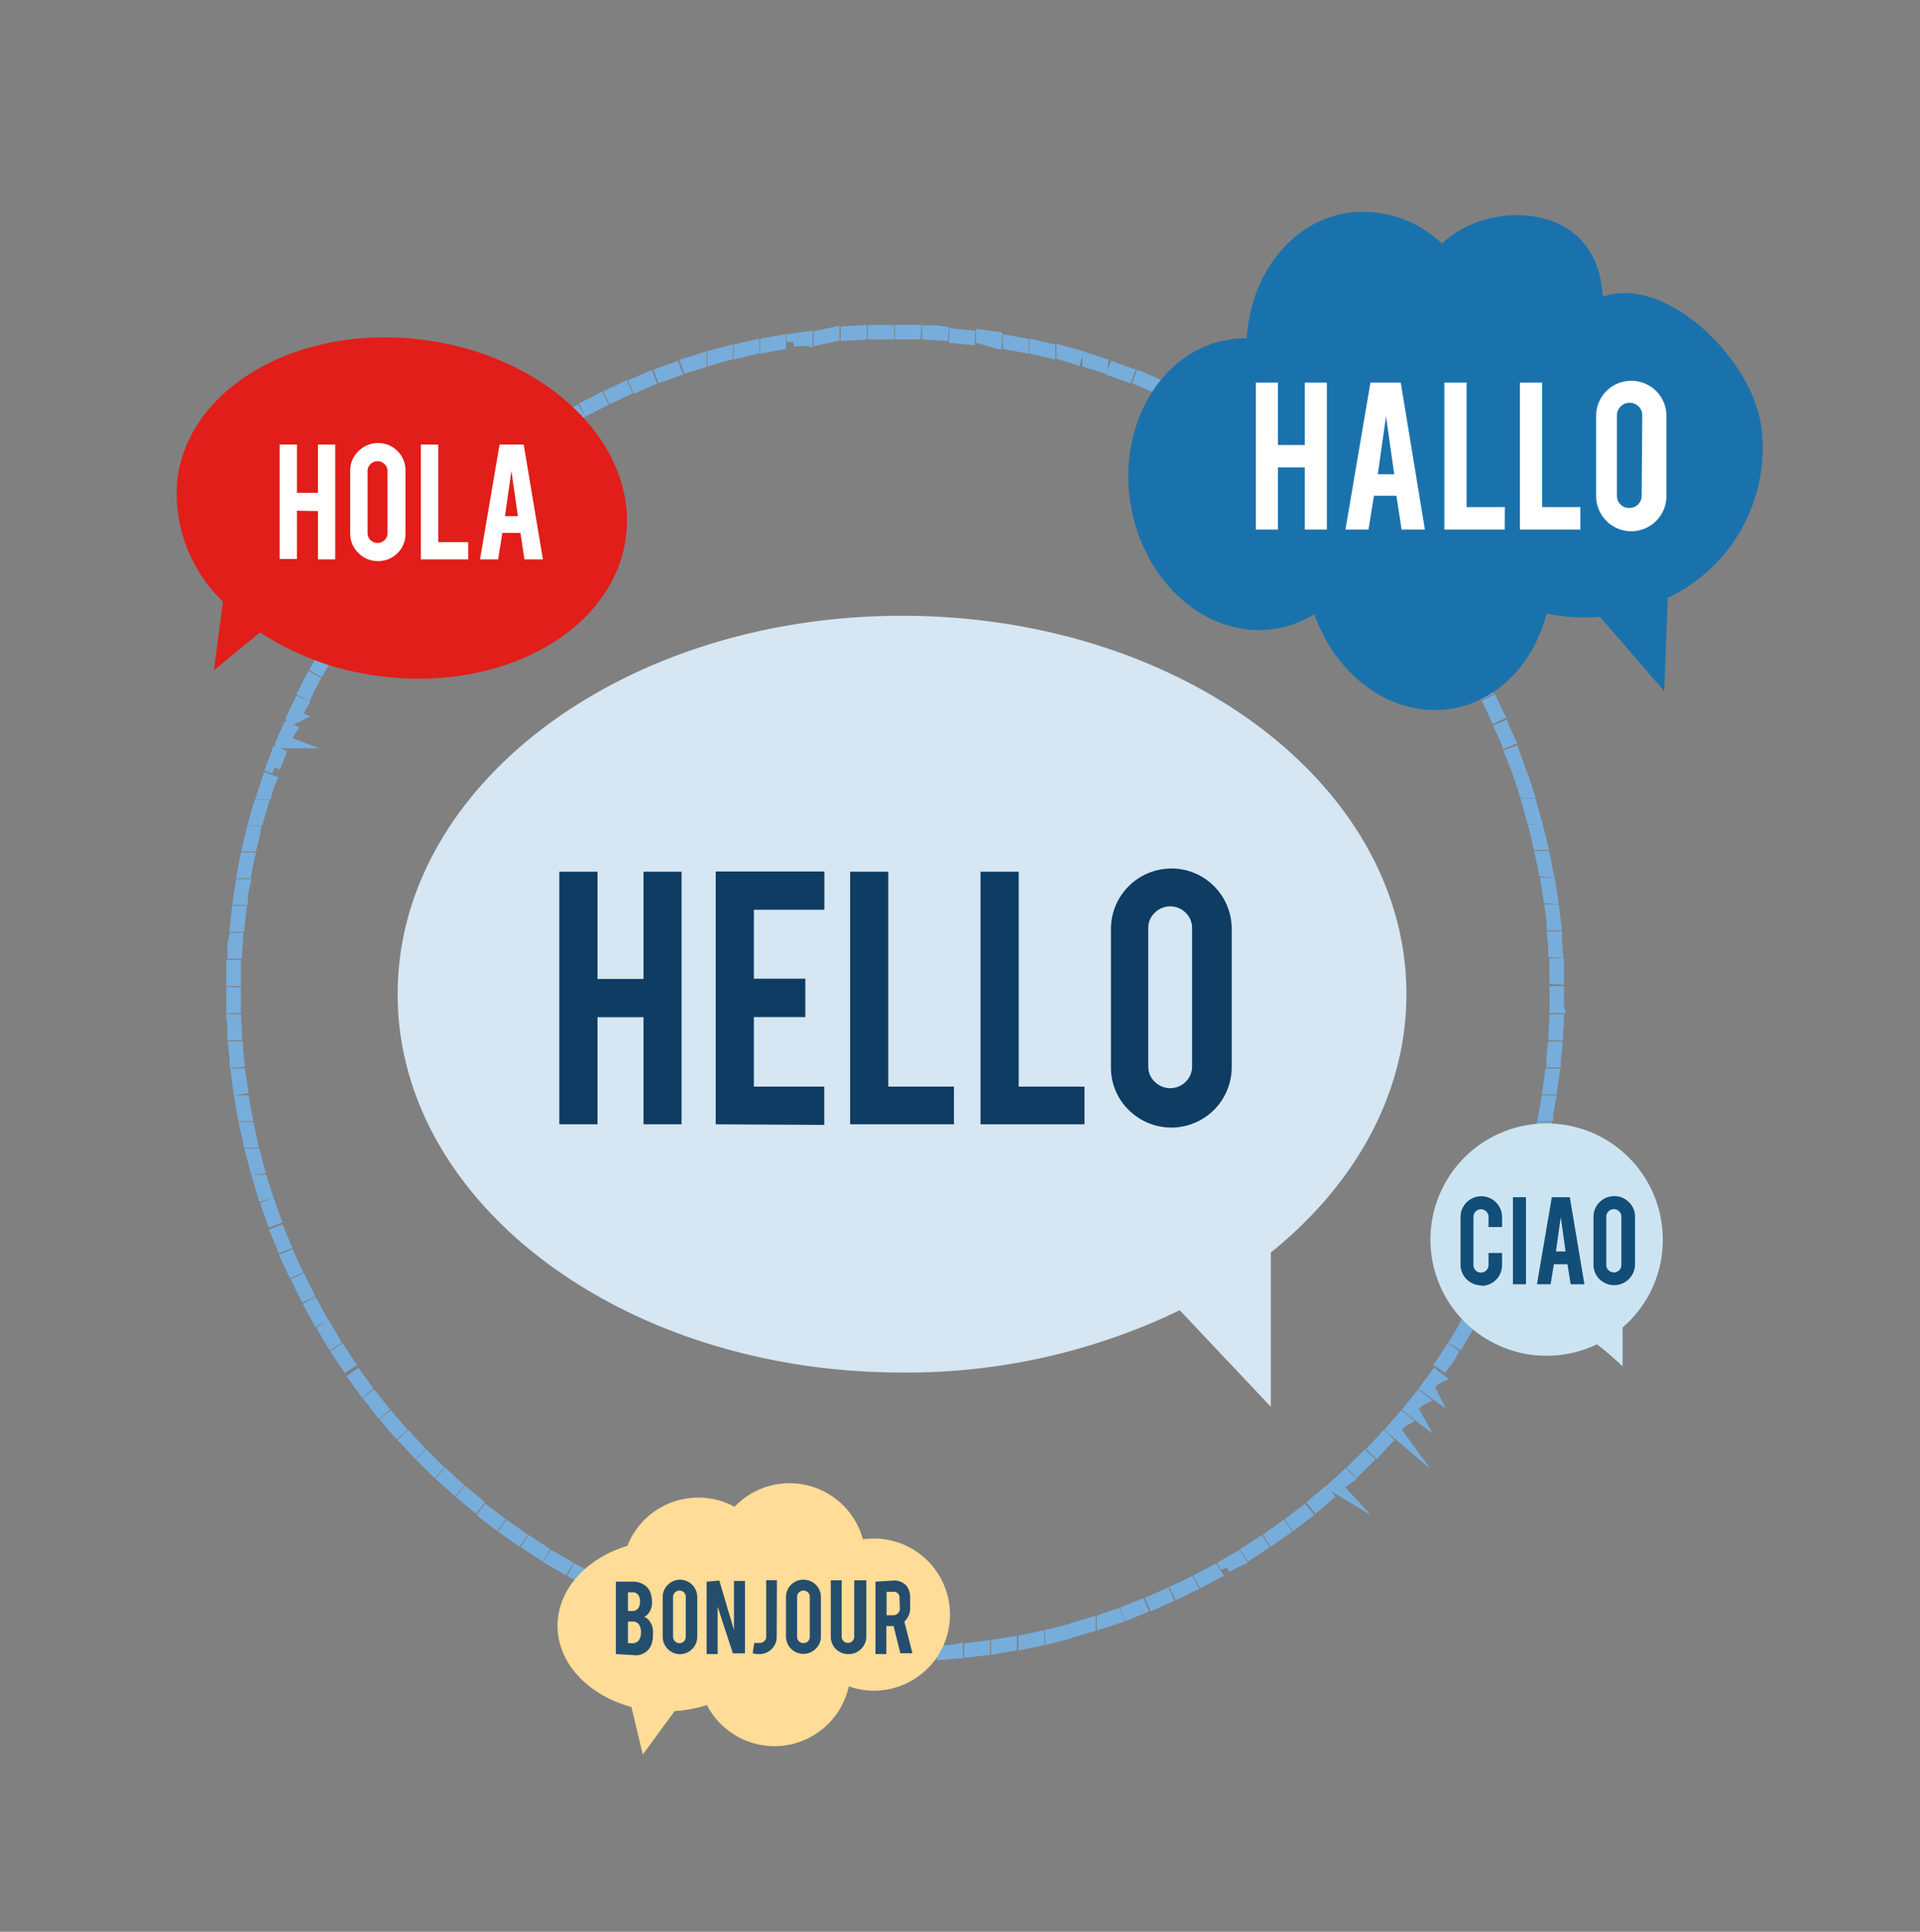 <svg xmlns="http://www.w3.org/2000/svg" xmlns:xlink="http://www.w3.org/1999/xlink" width="159" height="160" viewBox="0 0 159 160"><rect x="0" y="0" width="159" height="160" fill="#808080" stroke="none"/><defs><style>.cls-1,.cls-3{fill:none;}.cls-2{clip-path:url(#clip-path);}.cls-3{stroke:#77addb;stroke-miterlimit:10;stroke-width:1.04px;}.cls-4{fill:#d6e6f2;}.cls-5{fill:#e11e19;}.cls-6{fill:#0e3c62;}.cls-7{fill:#ffdc97;}.cls-8{fill:#254e6d;}.cls-9{fill:#cce4f2;}.cls-10{fill:#124e77;}.cls-11{fill:#1a72ad;}.cls-12{fill:#fff;}</style><clipPath id="clip-path"><rect class="cls-1" width="159" height="160"></rect></clipPath></defs><g id="Layer_7" data-name="Layer 7"><g class="cls-2"><path class="cls-3" d="M74.13,137.07H73.6v-.17h1.12v.17Zm-1.66,0L71.34,137v-.17l1.12,0Zm3.38,0v-.17l1.12,0V137Zm-5.63-.12c-.37,0-.75-.05-1.12-.09v-.16l1.12.09Zm7.88,0,0-.17c.38,0,.75,0,1.12-.09l0,.17ZM68,136.73l-1.12-.14,0-.16,1.11.13Zm12.36,0,0-.16,1.11-.14,0,.17Zm-14.6-.29-1.11-.18,0-.16,1.11.18Zm16.83,0,0-.17,1.1-.18,0,.16Zm-19-.38-1.1-.23,0-.17,1.1.23Zm21.27,0,0-.17,1.1-.23,0,.17Zm-23.47-.47-1.09-.27,0-.17c.36.1.73.19,1.09.27Zm25.67,0,0-.17c.36-.08.73-.17,1.09-.27l0,.16ZM59.14,135l-1.08-.32,0-.16,1.08.32Zm30,0,0-.16,1.08-.32,0,.16ZM57,134.34,55.91,134l.06-.16,1.07.36Zm34.34,0,0-.16,1.06-.36.06.15Zm-36.47-.74-1.05-.41.06-.15,1,.4Zm38.6,0-.06-.16,1-.4.06.15Zm-40.7-.83c-.34-.14-.69-.29-1-.45l.07-.15,1,.45Zm42.79,0-.07-.16,1-.45.07.16Zm-44.85-.92-1-.49.07-.15,1,.49Zm46.9,0-.08-.16c.34-.15.68-.32,1-.48l.08.15Zm2-1-.08-.15,1-.53.09.14Zm-50.93,0-1-.53.08-.15,1,.53Zm52.89-1.08-.08-.14,1-.57.09.14C102.21,129.36,101.89,129.56,101.56,129.74Zm-54.87,0-1-.58.09-.14,1,.57Zm56.8-1.16-.09-.14.94-.61.09.14Zm-58.73,0-.94-.62.09-.14.94.61Zm60.6-1.23-.09-.14.91-.65.1.14Zm-62.48,0-.92-.65.1-.14.92.65Zm64.3-1.3-.1-.14.89-.68.11.13Zm-66.12,0-.89-.69.1-.13.89.68ZM109,124.63l-.1-.13.86-.73.11.13Zm-69.66,0-.87-.72.11-.13.86.72Zm71.37-1.44-.11-.12c.28-.25.56-.5.83-.76l.12.12C111.22,122.66,110.94,122.92,110.66,123.16Zm-73.08,0-.84-.76.12-.13c.27.26.55.51.83.76Zm74.73-1.51-.12-.12.8-.79.12.12Zm-76.38,0-.8-.79.12-.12.79.79Zm78-1.57-.12-.12c.25-.26.51-.54.76-.82l.13.12Zm-79.56,0-.77-.82.13-.12c.25.28.51.56.76.82Zm81.08-1.63-.13-.11c.25-.28.49-.57.73-.85l.13.1C115.91,117.8,115.67,118.09,115.42,118.37Zm-82.6,0-.73-.86.13-.1c.24.28.48.57.73.85Zm84.05-1.7-.13-.1.7-.88.13.1C117.34,116.05,117.11,116.35,116.87,116.64Zm-85.5,0-.69-.89.13-.1c.23.29.46.59.7.88Zm86.88-1.76-.14-.1c.23-.3.45-.61.67-.91l.13.1C118.7,114.25,118.47,114.56,118.25,114.86Zm-88.25,0c-.22-.3-.45-.61-.66-.91l.14-.1c.21.3.43.61.65.9ZM119.56,113l-.14-.09c.21-.31.42-.62.62-.94l.14.1C120,112.4,119.77,112.71,119.56,113ZM28.7,113l-.63-.93.15-.1c.2.32.41.63.62.94Zm92.09-1.87-.15-.09c.2-.31.4-.63.59-1l.14.09Zm-93.32,0c-.2-.32-.39-.64-.58-1l.14-.09.58,1Zm94.47-1.93-.15-.08.55-1,.14.08C122.31,108.54,122.12,108.87,121.94,109.19Zm-95.62,0-.54-1,.15-.08.54,1Zm96.69-2-.15-.08c.17-.33.34-.67.5-1l.16.08Zm-97.75,0c-.17-.34-.34-.67-.5-1l.15-.07c.16.33.33.67.5,1Zm-1-2-.46-1,.16-.07c.15.34.3.69.46,1Zm99.73,0-.15-.07.46-1,.15.07C124.31,104.49,124.16,104.84,124,105.18ZM23.37,103.13c-.14-.35-.28-.7-.41-1l.15-.06.42,1Zm101.53,0-.15-.07.42-1,.15.06Q125.13,102.59,124.9,103.11ZM22.56,101c-.13-.35-.26-.71-.38-1.06l.16-.06c.12.36.25.71.38,1.06Zm103.16,0-.16-.06c.13-.35.26-.71.38-1.06l.16.06C126,100.29,125.85,100.65,125.72,101ZM21.83,98.9c-.11-.36-.23-.72-.33-1.08l.16,0L22,98.85Zm104.62,0-.16,0,.33-1.07.16,0C126.68,98.14,126.56,98.5,126.45,98.86ZM21.19,96.74c-.1-.36-.2-.73-.29-1.09l.17,0c.09.36.18.72.28,1.08Zm105.9,0-.16,0,.28-1.09.16,0C127.28,96,127.19,96.34,127.09,96.7ZM20.64,94.55l-.24-1.1.16,0,.24,1.1Zm107,0-.17,0c.09-.36.17-.73.24-1.1l.17,0ZM20.18,92.35c-.07-.37-.13-.74-.19-1.11l.16,0c.06.37.13.74.2,1.11Zm107.92,0-.17,0c.07-.37.13-.74.19-1.11l.17,0C128.23,91.57,128.16,91.94,128.1,92.31ZM19.81,90.13,19.66,89l.17,0L20,90.1Zm108.65,0-.17,0c.06-.36.11-.74.15-1.11l.17,0ZM19.54,87.89c0-.37-.08-.75-.11-1.12h.17c0,.37.07.74.11,1.11Zm109.2,0-.17,0c0-.36.07-.74.1-1.11h.17C128.81,87.11,128.77,87.48,128.74,87.85ZM19.35,85.65c0-.37,0-.75-.05-1.13h.16l.06,1.13Zm109.57,0h-.17l.06-1.12H129C129,84.86,128.94,85.24,128.92,85.61ZM19.26,83.4c0-.38,0-.76,0-1.13h.17c0,.37,0,.75,0,1.12Zm109.75,0h-.17c0-.37,0-.75,0-1.12v-.09H129v.09C129,82.6,129,83,129,83.36ZM19.43,81.15h-.17l0-1.13h.17ZM128.84,81c0-.38,0-.75,0-1.12H129c0,.37,0,.75,0,1.13ZM19.52,78.9h-.17c0-.37,0-.75.08-1.12h.17C19.57,78.16,19.54,78.53,19.52,78.9Zm109.22-.12c0-.38-.05-.75-.08-1.12l.17,0c0,.37.06.75.08,1.13Zm-109-2.11-.17,0,.12-1.12.17,0Zm108.86-.13c0-.37-.08-.74-.13-1.12l.17,0c.05.38.09.75.13,1.12ZM20,74.44l-.17,0c.05-.37.11-.74.17-1.11l.17,0C20.08,73.7,20,74.07,20,74.44Zm108.31-.13c-.05-.37-.11-.74-.17-1.11l.17,0c.06.37.12.75.17,1.12ZM20.33,72.22l-.16,0c.06-.37.14-.74.21-1.1l.17,0C20.47,71.48,20.4,71.86,20.33,72.22Zm107.58-.12c-.07-.37-.14-.74-.22-1.1l.17,0c.08.37.15.74.22,1.11ZM20.79,70l-.17,0c.08-.36.17-.73.26-1.09l.17,0C21,69.29,20.87,69.66,20.79,70Zm106.66-.12c-.08-.37-.17-.73-.26-1.09l.16,0,.27,1.09ZM21.33,67.84l-.16,0c.1-.36.2-.73.31-1.08l.16,0C21.53,67.12,21.43,67.48,21.33,67.84Zm105.57-.12c-.09-.36-.2-.72-.3-1.08l.16,0,.31,1.09ZM22,65.69l-.16,0c.11-.36.23-.72.35-1.08l.16.06C22.2,65,22.08,65.33,22,65.69Zm104.29-.12c-.11-.36-.23-.72-.35-1.07l.16,0,.36,1.07Zm-103.57-2-.16-.06c.13-.36.27-.71.4-1.06l.16.06C23,62.85,22.82,63.2,22.69,63.56Zm102.85-.12-.4-1,.16-.06c.13.35.27.7.39,1.06Zm-102-2-.16-.06c.14-.35.29-.7.44-1l.16.07C23.8,60.76,23.65,61.11,23.51,61.45Zm101.21-.09c-.14-.35-.29-.7-.44-1l.16-.07c.15.34.29.69.44,1Zm-100.31-2-.16-.07c.16-.34.32-.68.49-1l.15.07Q24.64,58.88,24.41,59.39Zm99.41-.08c-.15-.34-.32-.68-.48-1l.16-.08.48,1ZM25.39,57.37l-.15-.08.52-1,.15.08C25.74,56.7,25.56,57,25.39,57.37Zm97.45-.08c-.17-.32-.34-.66-.52-1l.15-.08c.18.33.35.67.52,1ZM26.46,55.38l-.15-.08.56-1,.15.08Zm95.32-.06-.56-1,.14-.09c.19.32.38.64.56,1ZM27.6,53.45l-.14-.09.6-1,.15.09C28,52.81,27.8,53.13,27.6,53.45Zm93-.05c-.19-.32-.4-.64-.6-.95l.14-.09c.21.31.41.63.61,1Zm-91.8-1.84-.14-.09.64-.93.14.1Zm90.58,0c-.21-.31-.42-.62-.64-.92l.14-.1.64.92ZM30.13,49.73l-.14-.1.68-.9.14.11C30.58,49.13,30.35,49.43,30.13,49.73Zm88,0c-.22-.3-.45-.6-.68-.89l.14-.11.68.9ZM31.5,48l-.13-.1q.36-.45.72-.87l.13.11Zm85.24,0-.72-.87.13-.11.72.87ZM33,46.23l-.13-.11.75-.84.13.12Zm82.34,0-.75-.83.13-.12.75.84ZM34.46,44.57l-.12-.11.79-.81.12.12C35,44,34.72,44.3,34.46,44.57Zm79.32,0-.79-.8.12-.12.79.81ZM36,43l-.11-.12.81-.78.12.13C36.58,42.46,36.31,42.72,36,43Zm76.16,0-.82-.77.12-.13.81.78Zm-74.51-1.5-.11-.13.84-.74.11.13Zm72.86,0-.85-.74.11-.12c.29.24.57.49.85.74ZM39.39,40l-.11-.13.88-.71.11.14Zm69.45,0-.87-.7.1-.13.88.7ZM41.15,38.6l-.1-.13L42,37.8l.09.13Zm65.93,0-.91-.67.1-.13.91.67ZM43,37.29l-.1-.14.93-.63.1.14Zm62.29,0-.94-.64.1-.14.93.64ZM44.84,36.05l-.09-.15,1-.59.09.15Zm58.54,0-1-.59.09-.14,1,.59ZM46.75,34.88l-.08-.14c.32-.19.65-.37,1-.55l.08.14Zm54.71,0-1-.55.08-.15,1,.55ZM48.71,33.8l-.07-.15,1-.51.07.15Zm50.77,0-1-.52.08-.15,1,.52Zm-48.76-1-.07-.15,1-.47.07.15Zm46.75,0-1-.47.06-.15,1,.47Zm-44.71-.87-.07-.16,1-.43.06.16Zm42.65-.05-1-.42.06-.16,1,.43Zm-40.57-.79-.06-.16,1.06-.38.06.16Zm38.48,0-1.06-.38.06-.16,1.06.38ZM57,30.31l-.06-.17L58,29.8,58,30Zm34.23,0-1.07-.34,0-.17,1.08.35ZM59.1,29.65l0-.17,1.08-.29,0,.16C59.83,29.44,59.46,29.54,59.1,29.65Zm29.94,0L88,29.32l0-.17,1.09.3Zm-27.76-.53,0-.17,1.09-.25,0,.16Zm25.59,0-1.1-.25,0-.17,1.1.25Zm-23.4-.45,0-.17,1.1-.21,0,.17Zm21.2,0-1.1-.2,0-.17,1.1.2Zm-19-.36,0-.17,1.11-.16,0,.17C66.42,28.09,66.05,28.15,65.68,28.21Zm16.78,0L81.35,28l0-.17,1.12.16Zm-14.55-.28,0-.17L69,27.62v.17Zm12.32,0-1.11-.11v-.17l1.12.11ZM70.14,27.7v-.17l1.13-.07v.17Zm7.86,0-1.12-.07v-.16c.38,0,.76,0,1.13.06Zm-5.61-.11v-.16c.37,0,.75,0,1.13,0v.17Zm3.36,0-1.12,0v-.17l1.13,0Z"></path><path class="cls-4" d="M116.47,82.34C116.47,65,97.77,51,74.7,51S32.93,65,32.93,82.34s18.7,31.34,41.77,31.34a52,52,0,0,0,23-5.16l7.54,8V103.74C112.19,98.14,116.47,90.61,116.47,82.34Z"></path><path class="cls-5" d="M14.69,39.67c1-7.69,10.13-12.85,20.38-11.52S52.83,36.8,51.83,44.49,41.7,57.35,31.45,56a23.38,23.38,0,0,1-9.92-3.62l-3.81,3.13.74-5.69A12.4,12.4,0,0,1,14.69,39.67Z"></path><path class="cls-6" d="M49.48,84.25v8.87H46.32V72.2h3.16v8.88h3.81V72.2h3.15V93.12H53.29V84.25Z"></path><path class="cls-6" d="M59.27,93.12V72.18h9v3.17H62.43v5.71h4.26v3.18H62.43V90h5.83v3.17Z"></path><path class="cls-6" d="M79,93.12h-8.6V72.2h3.16V90H79Z"></path><path class="cls-6" d="M89.81,93.12H81.2V72.2h3.16V90h5.45Z"></path><path class="cls-6" d="M97,71.93a5,5,0,0,1,5,5V88.36a5,5,0,0,1-8.56,3.54A4.89,4.89,0,0,1,92,88.36V76.94a5,5,0,0,1,5-5Zm1.72,4.94a1.73,1.73,0,0,0-.53-1.27,1.81,1.81,0,0,0-2.56,0,1.7,1.7,0,0,0-.54,1.27V88.33a1.7,1.7,0,0,0,.54,1.27,1.81,1.81,0,0,0,2.56,0,1.73,1.73,0,0,0,.53-1.27Z"></path><path class="cls-7" d="M46.17,134.65c0-3,2.4-5.6,5.78-6.61a6.3,6.3,0,0,1,5.88-4,6.19,6.19,0,0,1,3,.76,6.29,6.29,0,0,1,10.63,2.7,6.84,6.84,0,0,1,.91-.07,6.3,6.3,0,0,1,0,12.6,6.23,6.23,0,0,1-2.08-.36,6.3,6.3,0,0,1-11.75,1.55,11.07,11.07,0,0,1-2.67.5l-2.64,3.6-.94-3.94C48.73,140.42,46.17,137.77,46.17,134.65Z"></path><path class="cls-8" d="M51,137v-6h1.37a1.72,1.72,0,0,1,1,.28,1.28,1.28,0,0,1,.53.75,2,2,0,0,1,.09.64,1.42,1.42,0,0,1-.32,1,.82.82,0,0,1-.32.24,1.06,1.06,0,0,1,.51.46,1.51,1.51,0,0,1,.21.6,2.58,2.58,0,0,1,0,.42,2.07,2.07,0,0,1-.21,1,1.22,1.22,0,0,1-.48.5,1.32,1.32,0,0,1-.69.21Zm1-3.57h.38a.57.57,0,0,0,.57-.42,1.35,1.35,0,0,0,.05-.38.81.81,0,0,0-.18-.57.59.59,0,0,0-.44-.18H52Zm0,2.67h.38a.65.65,0,0,0,.64-.48,1,1,0,0,0,.06-.37,1.15,1.15,0,0,0-.19-.74.64.64,0,0,0-.51-.21H52Z"></path><path class="cls-8" d="M56.29,130.84a1.43,1.43,0,0,1,1.45,1.44v3.3a1.39,1.39,0,0,1-.42,1,1.44,1.44,0,0,1-1,.43,1.45,1.45,0,0,1-1.44-1.45v-3.3a1.36,1.36,0,0,1,.43-1A1.38,1.38,0,0,1,56.29,130.84Zm.5,1.42a.53.53,0,0,0-.15-.37.53.53,0,0,0-.74,0,.54.54,0,0,0-.16.37v3.31a.52.52,0,0,0,.16.37.52.52,0,0,0,.89-.37Z"></path><path class="cls-8" d="M59.57,130.91,60.78,135v-4.06h.91v6h-1l-1.26-3.87V137h-.91v-6Z"></path><path class="cls-8" d="M64.32,135.58a1.36,1.36,0,0,1-.42,1,1.39,1.39,0,0,1-1,.42,1.85,1.85,0,0,1-.57-.07l.13-.85.27,0h.19a.57.57,0,0,0,.38-.16.46.46,0,0,0,.15-.36v-4.68h.89Z"></path><path class="cls-8" d="M66.56,130.84a1.43,1.43,0,0,1,1,.42,1.39,1.39,0,0,1,.42,1v3.3a1.36,1.36,0,0,1-.43,1,1.44,1.44,0,0,1-2.46-1v-3.3a1.39,1.39,0,0,1,.42-1A1.4,1.4,0,0,1,66.56,130.84Zm.5,1.42a.51.51,0,0,0-.52-.52.54.54,0,0,0-.38.15.53.53,0,0,0-.15.37v3.31a.51.51,0,0,0,.15.37.54.54,0,0,0,.38.15.53.53,0,0,0,.37-.15.51.51,0,0,0,.15-.37Z"></path><path class="cls-8" d="M70.25,137a1.43,1.43,0,0,1-1.45-1.44v-4.67h.9v4.66a.5.5,0,0,0,.15.37.51.51,0,0,0,.37.15.51.51,0,0,0,.52-.52v-4.66h1v4.67a1.4,1.4,0,0,1-.42,1A1.44,1.44,0,0,1,70.25,137Z"></path><path class="cls-8" d="M73.94,130.91a1.39,1.39,0,0,1,1.12.42,1.53,1.53,0,0,1,.31,1v.88a1.43,1.43,0,0,1-.48,1.09l.67,2.63h-1L74,134.68h-.6V137H72.5v-6Zm.55,1.46a.47.47,0,0,0-.52-.53h-.55v1.94H74a.5.5,0,0,0,.36-.16.47.47,0,0,0,.16-.37Z"></path><path class="cls-9" d="M137.7,102.61a9.62,9.62,0,1,0-5.45,8.73l0,0a25.91,25.91,0,0,1,2.12,1.83l0-3.22A9.56,9.56,0,0,0,137.7,102.61Z"></path><path class="cls-10" d="M122.67,106.46a1.72,1.72,0,0,1-1.72-1.72v-3.93a1.72,1.72,0,0,1,1.72-1.73,1.72,1.72,0,0,1,1.72,1.73v.82h-1.12v-.85a.61.61,0,0,0-.19-.44.62.62,0,0,0-1.06.44v4a.62.62,0,0,0,1.06.44.61.61,0,0,0,.19-.44v-1h1.12v1a1.71,1.71,0,0,1-1.72,1.72Z"></path><path class="cls-10" d="M126.37,106.37h-1.08V99.16h1.08Z"></path><path class="cls-10" d="M128.68,104.71l-.27,1.66h-1.13l1.23-7.21H130l1.21,7.21h-1.14l-.26-1.66Zm.57-3.9-.4,2.84h.8Z"></path><path class="cls-10" d="M133.68,99.07a1.65,1.65,0,0,1,1.22.51,1.63,1.63,0,0,1,.5,1.22v3.93a1.73,1.73,0,0,1-2.94,1.22,1.66,1.66,0,0,1-.5-1.22V100.8a1.71,1.71,0,0,1,1.72-1.73Zm.59,1.7a.62.62,0,0,0-1.06-.44.58.58,0,0,0-.19.44v4a.59.59,0,0,0,.19.44.63.63,0,0,0,.88,0,.62.62,0,0,0,.18-.44Z"></path><path class="cls-11" d="M145.84,35.2c-.92-5.74-8-12.43-13.11-10.63-.3-5.45-4.48-7.29-8.76-6.61a8.92,8.92,0,0,0-4.56,2.21,9.46,9.46,0,0,0-7.86-2.53c-4.64.74-8,5.11-8.3,10.38a9.3,9.3,0,0,0-1.48.11c-5.56.89-9.21,7-8.15,13.58s6.43,11.26,12,10.37a8.9,8.9,0,0,0,3.22-1.21c1.85,5.22,6.52,8.6,11.34,7.83,3.88-.62,6.83-3.78,7.9-7.88a15.47,15.47,0,0,0,4.42.27l5.32,6.16.29-7.73A13.74,13.74,0,0,0,145.84,35.2Z"></path><path class="cls-12" d="M105.83,38.71v5.15H104V31.69h1.83v5.17h2.22V31.69h1.83V43.86h-1.83V38.71Z"></path><path class="cls-12" d="M113.78,41.06l-.45,2.8h-1.91l2.07-12.17H116l2,12.17h-1.93l-.43-2.8Zm1-6.58-.68,4.8h1.36Z"></path><path class="cls-12" d="M124.61,43.86h-5V31.69h1.84V42h3.17Z"></path><path class="cls-12" d="M130.87,43.86h-5V31.69h1.84V42h3.16Z"></path><path class="cls-12" d="M135,31.54A2.9,2.9,0,0,1,138,34.45v6.64a2.91,2.91,0,1,1-5.82,0V34.45a2.9,2.9,0,0,1,2.9-2.91Zm1,2.87a1,1,0,0,0-.3-.74,1,1,0,0,0-.75-.31,1,1,0,0,0-.74.31,1,1,0,0,0-.31.74v6.66a1,1,0,0,0,1.05,1,1,1,0,0,0,1-1Z"></path><path class="cls-12" d="M24.59,42.3v4H23.16V36.82h1.43v4h1.74v-4h1.43v9.51H26.33v-4Z"></path><path class="cls-12" d="M31.3,36.7a2.2,2.2,0,0,1,1.62.66A2.23,2.23,0,0,1,33.58,39v5.2a2.2,2.2,0,0,1-.66,1.61,2.23,2.23,0,0,1-1.62.66,2.2,2.2,0,0,1-1.61-.66A2.23,2.23,0,0,1,29,44.17V39a2.17,2.17,0,0,1,.67-1.61A2.21,2.21,0,0,1,31.3,36.7Zm.79,2.24a.83.83,0,0,0-1.65,0v5.21a.78.78,0,0,0,.24.58.83.83,0,0,0,1.17,0,.78.78,0,0,0,.24-.58Z"></path><path class="cls-12" d="M38.77,46.33H34.85V36.82h1.44V44.9h2.48Z"></path><path class="cls-12" d="M41.6,44.14l-.35,2.19h-1.5l1.62-9.51h2l1.59,9.51H43.43l-.33-2.19ZM42.35,39l-.53,3.75h1.07Z"></path></g></g></svg>